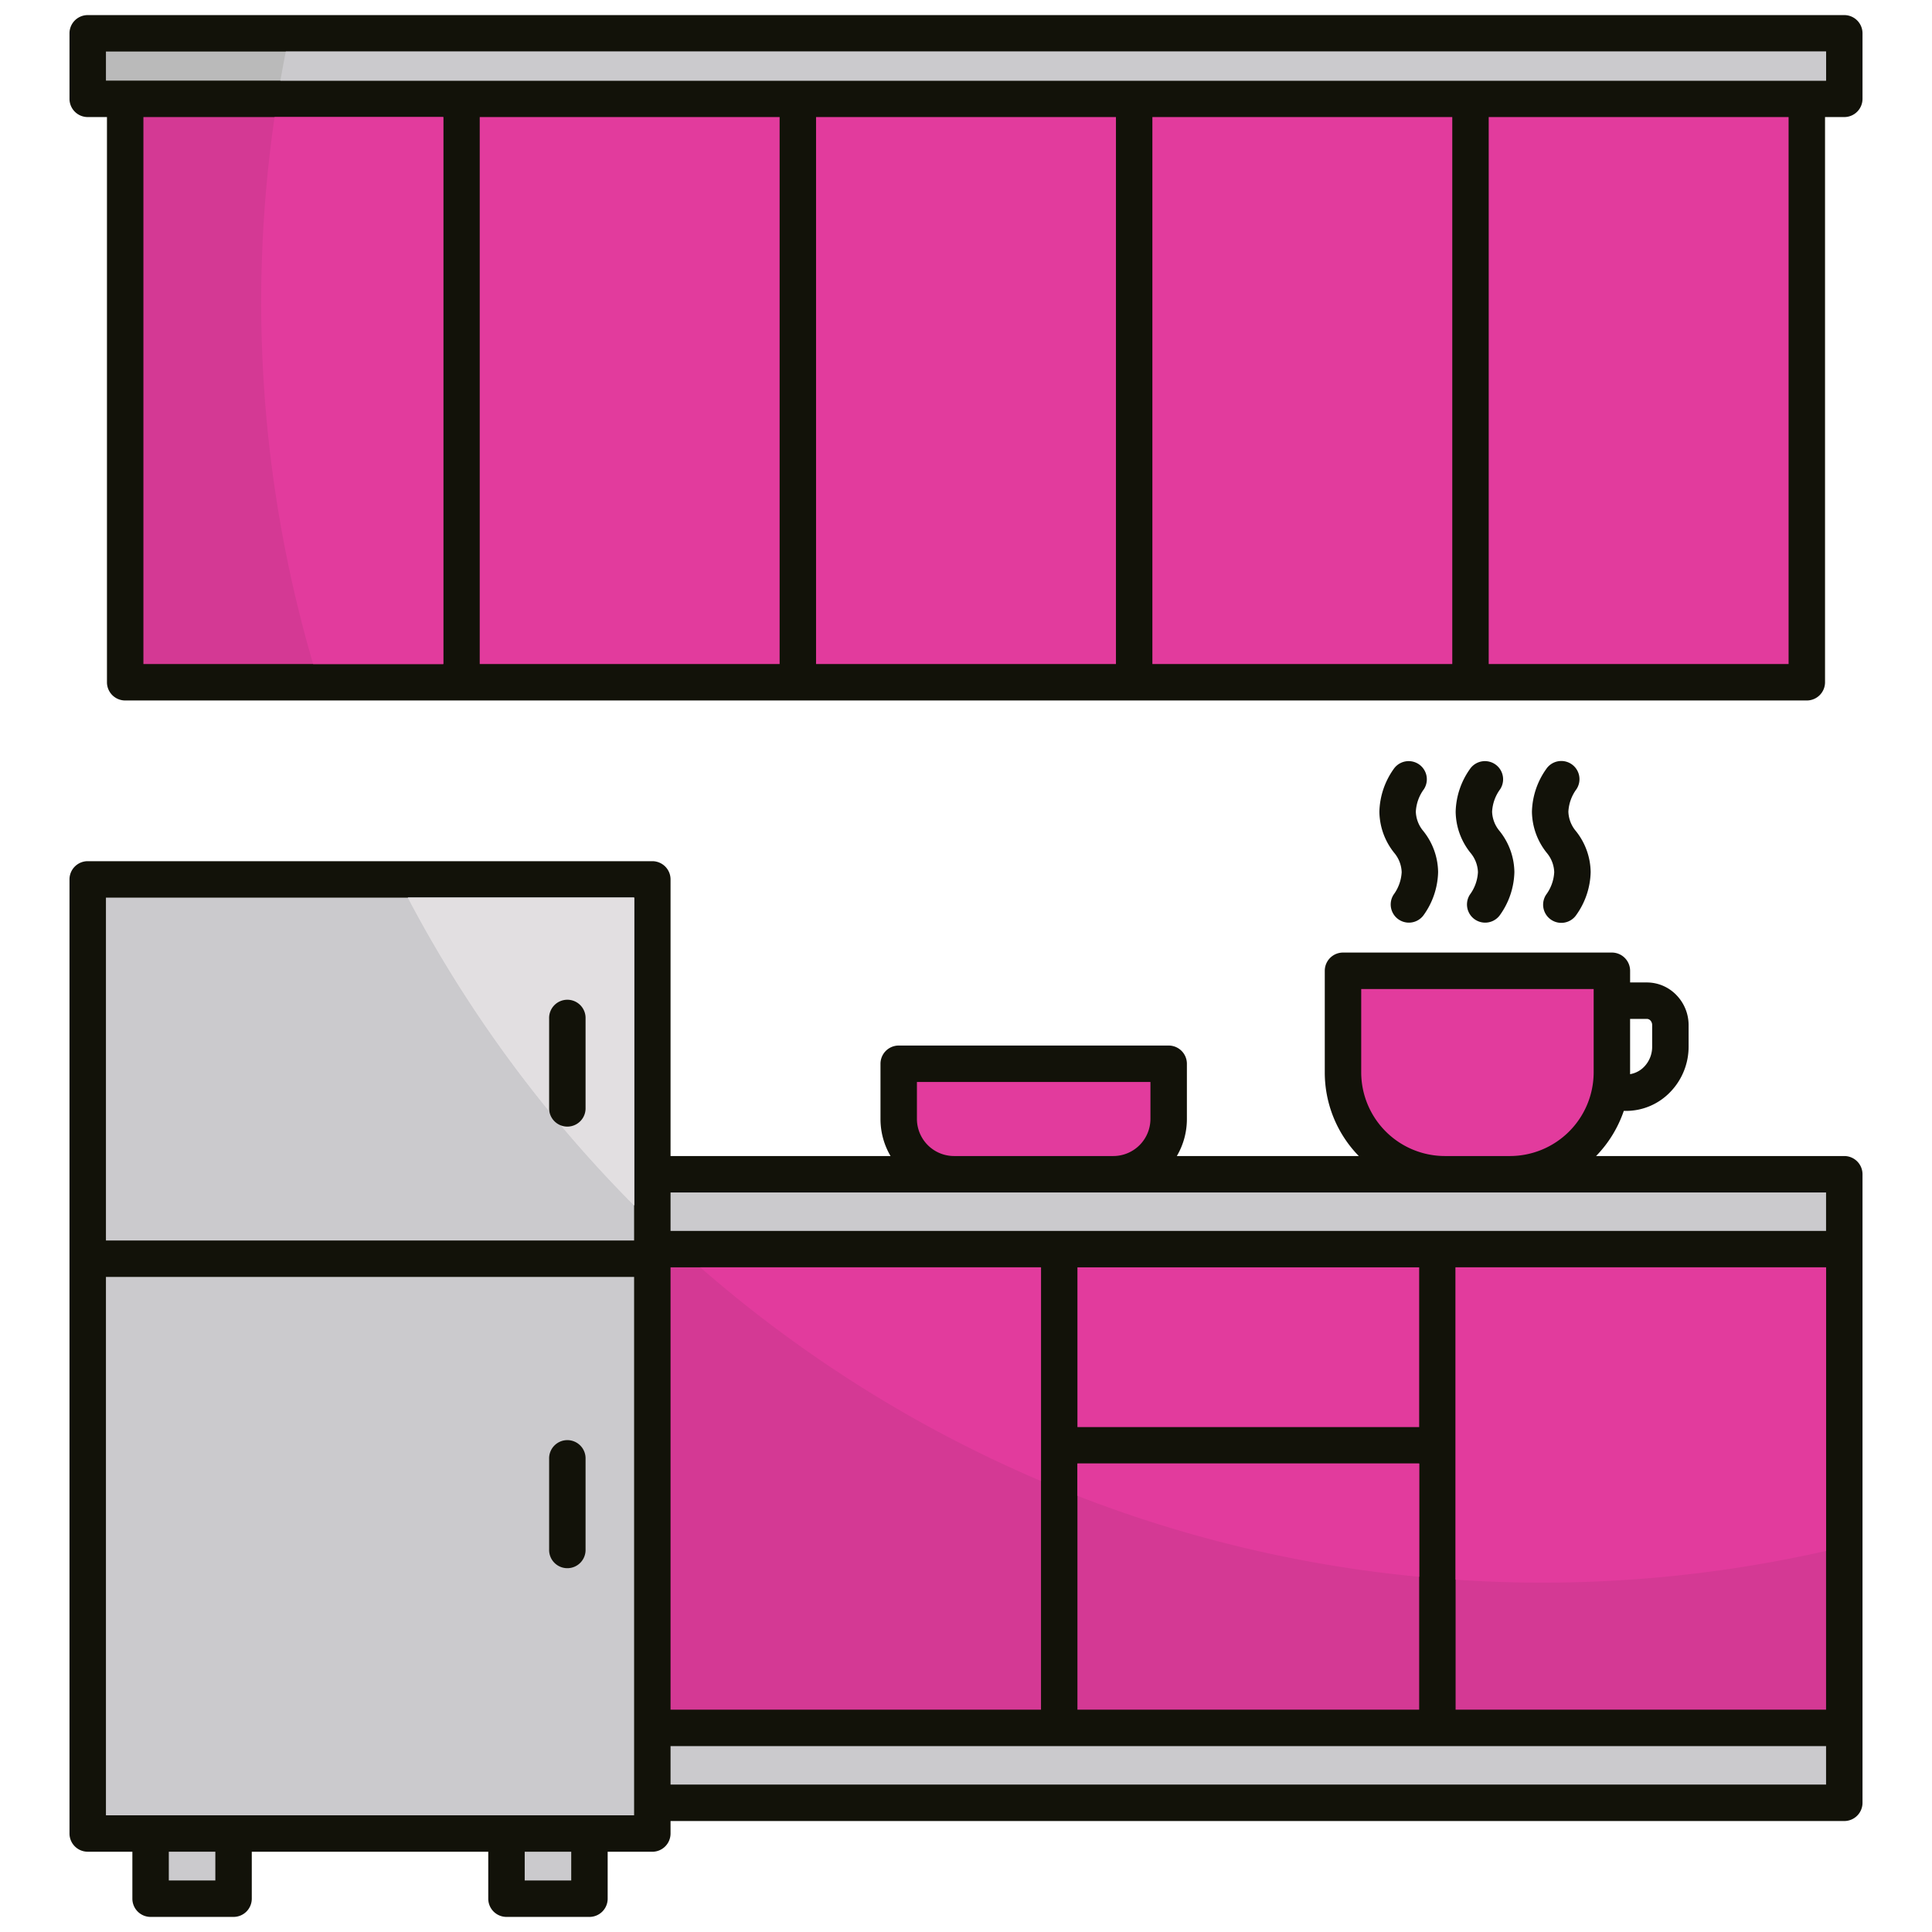 <svg xmlns="http://www.w3.org/2000/svg" version="1.1" xmlns:xlink="http://www.w3.org/1999/xlink" width="512" height="512" x="0" y="0" viewBox="0 0 512 512" style="enable-background:new 0 0 512 512" xml:space="preserve" class=""><g transform="matrix(1.05,0,0,1.05,-12.8,-12.8)"><path fill="#121209" fill-rule="evenodd" d="M477.67 41.734h-4.858v142.65a4.6 4.6 0 0 1-4.6 4.6H43.786a4.6 4.6 0 0 1-4.6-4.6V41.734H34.33a4.6 4.6 0 0 1-4.6-4.6V20.6a4.6 4.6 0 0 1 4.6-4.6h443.34a4.6 4.6 0 0 1 4.6 4.6v16.536a4.6 4.6 0 0 1-4.6 4.598zM236.957 303.963a18.4 18.4 0 0 1-2.539-9.344v-13.942a4.6 4.6 0 0 1 4.6-4.6h68.134a4.6 4.6 0 0 1 4.6 4.6v13.942a18.4 18.4 0 0 1-2.539 9.344h45.927a30.171 30.171 0 0 1-8.588-21.078v-25.676a4.6 4.6 0 0 1 4.6-4.6h67.863a4.6 4.6 0 0 1 4.6 4.6v2.944h4.246a10.352 10.352 0 0 1 7.486 3.231 10.874 10.874 0 0 1 3.032 7.535v5.443a16.416 16.416 0 0 1-4.567 11.379 15.459 15.459 0 0 1-11.177 4.83h-.616a30.392 30.392 0 0 1-6.991 11.392h62.642a4.6 4.6 0 0 1 4.6 4.6V467.2a4.6 4.6 0 0 1-4.6 4.6H181.429v3.154a4.6 4.6 0 0 1-4.6 4.6H165.56V491.4a4.6 4.6 0 0 1-4.6 4.6h-20.937a4.6 4.6 0 0 1-4.6-4.6v-11.854H75.736V491.4a4.6 4.6 0 0 1-4.6 4.6H50.2a4.6 4.6 0 0 1-4.6-4.6v-11.854H34.33a4.6 4.6 0 0 1-4.6-4.6v-240.8a4.6 4.6 0 0 1 4.6-4.6h142.5a4.6 4.6 0 0 1 4.6 4.6v69.819zM423.608 283.3a6.411 6.411 0 0 0 3.591-1.914 7.227 7.227 0 0 0 1.981-5.021v-5.443a1.688 1.688 0 0 0-.446-1.177 1.225 1.225 0 0 0-.877-.393h-4.246v13.536l-.003.412zM371.571 243.056a4.588 4.588 0 0 1-7.651-5.064 10.474 10.474 0 0 0 2.04-5.671 7.981 7.981 0 0 0-1.86-4.853 16.88 16.88 0 0 1-3.764-10.42 19.354 19.354 0 0 1 3.584-10.735 4.588 4.588 0 0 1 7.651 5.065 10.475 10.475 0 0 0-2.039 5.67 7.978 7.978 0 0 0 1.86 4.853 16.874 16.874 0 0 1 3.763 10.42 19.346 19.346 0 0 1-3.584 10.735zM390.822 243.056a4.588 4.588 0 0 1-7.651-5.064 10.474 10.474 0 0 0 2.04-5.671 7.981 7.981 0 0 0-1.86-4.853 16.88 16.88 0 0 1-3.764-10.42 19.362 19.362 0 0 1 3.584-10.735 4.588 4.588 0 0 1 7.651 5.065 10.475 10.475 0 0 0-2.039 5.67 7.978 7.978 0 0 0 1.86 4.853 16.874 16.874 0 0 1 3.763 10.42 19.346 19.346 0 0 1-3.584 10.735zM410.073 243.056a4.587 4.587 0 0 1-7.65-5.064 10.48 10.48 0 0 0 2.039-5.671 7.981 7.981 0 0 0-1.86-4.853 16.879 16.879 0 0 1-3.763-10.42 19.354 19.354 0 0 1 3.584-10.735 4.587 4.587 0 1 1 7.65 5.065 10.475 10.475 0 0 0-2.039 5.67 7.978 7.978 0 0 0 1.86 4.853 16.874 16.874 0 0 1 3.763 10.42 19.346 19.346 0 0 1-3.584 10.735z" opacity="1" data-original="#121209" class=""></path><path fill="#cbcacd" d="M54.797 479.546h11.744v7.258H54.797z" opacity="1" data-original="#cbcacd" class=""></path><g fill-rule="evenodd"><path fill="#cbcacd" d="M172.234 334.48H38.928v135.871h133.306zm-15.87 145.066h-11.743v7.259h11.743zm-5.578-99.127a4.6 4.6 0 1 1 9.195 0v22.817a4.6 4.6 0 1 1-9.195 0zM38.928 325.285h133.306v-86.543H38.928z" opacity="1" data-original="#cbcacd" class=""></path><path fill="#e2dfe1" d="M172.234 316.424v-77.682h-57.1a324.261 324.261 0 0 0 57.1 77.682z" opacity="1" data-original="#e2dfe1" class=""></path><path fill="#e2dfe1" d="M172.234 316.424v-77.682h-57.1a324.261 324.261 0 0 0 57.1 77.682z" opacity="1" data-original="#e2dfe1" class=""></path><path fill="#121209" d="M150.786 269.269a4.6 4.6 0 1 1 9.195 0v22.817a4.6 4.6 0 0 1-9.195 0z" opacity="1" data-original="#121209" class=""></path><path fill="#e23b9d" d="M376.825 303.963h16.513a21.151 21.151 0 0 0 21.078-21.078v-21.078h-58.669v21.078a21.153 21.153 0 0 0 21.078 21.078z" opacity="1" data-original="#dd987c" class=""></path><path fill="#cbcacd" d="M473.072 452.892H181.429v9.707h291.643z" opacity="1" data-original="#b0b0b2" class=""></path></g><path fill="#d43994" d="M284.125 381.568h86.251v62.128h-86.251z" opacity="1" data-original="#ce7e5c" class=""></path><path fill="#e23b9d" fill-rule="evenodd" d="M370.377 381.568h-86.252v8.157a321.436 321.436 0 0 0 86.252 20.432z" opacity="1" data-original="#dd987c" class=""></path><path fill="#d43994" fill-rule="evenodd" d="M274.93 332.056h-93.501v111.64h93.501v-66.725z" opacity="1" data-original="#ce7e5c" class=""></path><path fill="#e23b9d" fill-rule="evenodd" d="M274.93 332.056h-86a323.38 323.38 0 0 0 86 53.933z" opacity="1" data-original="#dd987c" class=""></path><path fill="#e23b9d" d="M284.125 332.056h86.251v40.317h-86.251z" opacity="1" data-original="#dd987c" class=""></path><path fill="#d43994" fill-rule="evenodd" d="M473.072 332.056h-93.5V443.696h93.5z" opacity="1" data-original="#ce7e5c" class=""></path><path fill="#e23b9d" fill-rule="evenodd" d="M473.072 332.056h-93.5v78.837c7.184.477 14.425.744 21.73.744a324.187 324.187 0 0 0 71.77-8.011z" opacity="1" data-original="#dd987c" class=""></path><path fill="#cbcacd" fill-rule="evenodd" d="M181.429 322.861h291.643v-9.702H181.429z" opacity="1" data-original="#e2dede" class=""></path><path fill="#d43994" d="M48.384 41.734h75.69v138.053h-75.69z" opacity="1" data-original="#ce7e5c" class=""></path><path fill="#e23b9d" fill-rule="evenodd" d="M124.074 41.734H81.489a324.831 324.831 0 0 0 9.737 138.052h32.848z" opacity="1" data-original="#dd987c" class=""></path><path fill="#bababa" fill-rule="evenodd" d="M38.928 32.538H473.073v-7.343H38.928z" opacity="1" data-original="#646062" class=""></path><path fill="#cbcacd" fill-rule="evenodd" d="M82.948 32.538h390.125V25.2H84.321q-.721 3.654-1.373 7.338z" opacity="1" data-original="#989799" class=""></path><path fill="#e23b9d" d="M133.269 41.734h75.69v138.053h-75.69zM218.155 41.734h75.69v138.053h-75.69zM303.041 41.734h75.69v138.053h-75.69zM387.926 41.734h75.69v138.053h-75.69z" opacity="1" data-original="#dd987c" class=""></path><path fill="#e23b9d" fill-rule="evenodd" d="M293.207 303.963a9.383 9.383 0 0 0 9.344-9.344v-9.344h-58.938v9.344a9.383 9.383 0 0 0 9.344 9.344z" opacity="1" data-original="#dd987c" class=""></path></g></svg>
